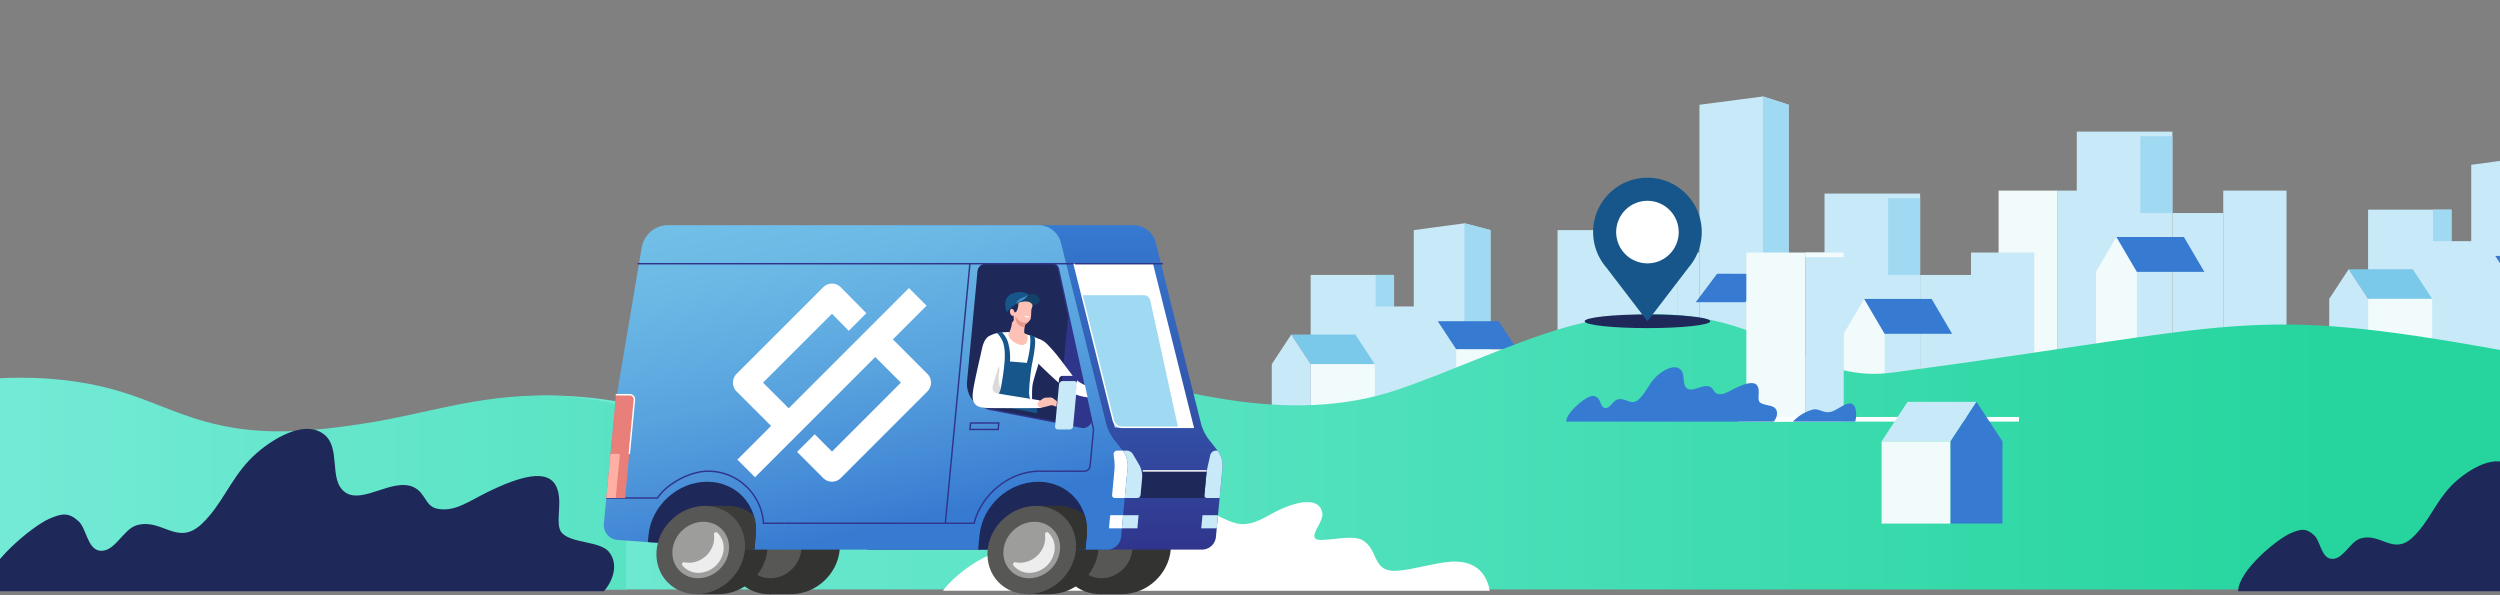 <svg xmlns="http://www.w3.org/2000/svg" xmlns:xlink="http://www.w3.org/1999/xlink" width="1903" height="453" viewBox="0 0 1903 453"><rect x="0" y="0" width="1903" height="453" fill="#808080" stroke="none"/><defs><style>.a{fill:#fff;}.b{fill:none;}.c{clip-path:url(#a);}.d{clip-path:url(#b);}.e{fill:#c8e9f7;}.f{fill:#f2fbfc;}.g{fill:#367ad1;}.h{fill:#a0d9f2;}.i{fill:#7ac9eb;}.j{fill:url(#c);}.k{fill:url(#d);}.l{fill:#1e2859;}.m{fill:#17568b;}.n{fill:#333332;}.o{fill:#575756;}.p{fill:url(#e);}.q{fill:url(#f);}.r{fill:#9d9d9c;}.s{fill:#ededed;}.t{fill:#30358c;}.u{fill:#3c3c3b;}.v{fill:#e87f79;}.w{fill:#ffafa3;}.x{fill:url(#g);}.y{fill:#dadada;}.z{fill:#fec1b5;}.aa{fill:#e8988c;}.ab{fill:#488ec9;}.ac{fill:#12426a;}</style><clipPath id="a"><rect class="a" width="1903" height="453" transform="translate(0 1584.954)"/></clipPath><clipPath id="b"><rect class="b" width="1903" height="637.762"/></clipPath><linearGradient id="c" x1="0.909" y1="0.5" x2="-0.016" y2="0.5" gradientUnits="objectBoundingBox"><stop offset="0" stop-color="#26d59e"/><stop offset="1" stop-color="#76ebd8"/></linearGradient><linearGradient id="d" x1="1.585" y1="0.5" x2="0.661" y2="0.5" xlink:href="#c"/><linearGradient id="e" x1="-1.07" y1="1" x2="-1.07" gradientUnits="objectBoundingBox"><stop offset="0" stop-color="#30358c"/><stop offset="1" stop-color="#367ad1"/></linearGradient><linearGradient id="f" x1="-0.872" y1="-0.125" x2="-0.374" y2="1.265" gradientUnits="objectBoundingBox"><stop offset="0" stop-color="#7ac9eb"/><stop offset="0.22" stop-color="#76c4e9"/><stop offset="0.448" stop-color="#6bb8e5"/><stop offset="0.68" stop-color="#59a3de"/><stop offset="0.913" stop-color="#4186d5"/><stop offset="1" stop-color="#367ad1"/></linearGradient><linearGradient id="g" x1="-15.472" y1="2.287" x2="-18.074" y2="-0.019" gradientUnits="objectBoundingBox"><stop offset="0" stop-color="#30358c"/><stop offset="0.021" stop-color="#30378e"/><stop offset="0.271" stop-color="#3254ab"/><stop offset="0.52" stop-color="#3469c0"/><stop offset="0.764" stop-color="#3575cc"/><stop offset="1" stop-color="#367ad1"/></linearGradient></defs><g class="c" transform="translate(0 -1584.954)"><g transform="translate(0 1512.646)"><g class="d"><g transform="translate(-1071.325 145.725)"><rect class="e" width="48.144" height="140.788" transform="translate(2763.674 71.665)"/><rect class="e" width="38.731" height="123.719" transform="translate(2724.944 88.734)"/><rect class="e" width="72.778" height="185.676" transform="translate(2652.166 26.776)"/><path class="f" d="M1441.114,518.753l-15.576,26.53v66.827h31.153V545.284Z" transform="translate(1241.223 -411.759)"/><path class="g" d="M1506.4,545.284h-51.368l-15.576-26.53h51.368Z" transform="translate(1242.881 -411.759)"/><rect class="f" width="44.908" height="128.687" transform="translate(2592.663 71.665)"/><rect class="e" width="29.19" height="128.687" transform="translate(2637.57 71.665)"/><rect class="h" width="24.359" height="58.44" transform="translate(2700.585 30.293)"/><path class="e" d="M969.908,514.613v58.119h-15.03V548.751H891.409V672.47h136.878V514.613l-19.809-5.189Z" transform="translate(1177.591 -412.871)"/><path class="h" d="M1015.826,672.47H996.016V509.424l19.809,5.189Z" transform="translate(1190.053 -412.871)"/><rect class="h" width="14.034" height="23.981" transform="translate(2118.436 135.88)"/><path class="g" d="M1038.291,597.453h-46.36l-14.058-21.416h46.36Z" transform="translate(1187.892 -404.935)"/><path class="i" d="M941.784,607.645h-48.8l-14.8-22.544h48.8Z" transform="translate(1176.016 -403.855)"/><rect class="f" width="48.8" height="42.038" transform="translate(2069 203.789)"/><path class="e" d="M879.762,585.1l-14.8,22.544v42.038h29.6V607.645Z" transform="translate(1174.441 -403.855)"/><rect class="f" width="46.36" height="53.309" transform="translate(2179.823 192.517)"/><path class="e" d="M1689.142,470.187v58.119h-15.03V504.325h-63.469V628.044h136.878V470.187L1727.712,465Z" transform="translate(1263.275 -418.163)"/><path class="h" d="M1735.06,628.044h-19.81V465l19.81,5.189Z" transform="translate(1275.737 -418.163)"/><rect class="h" width="14.034" height="23.981" transform="translate(2923.353 86.162)"/><path class="g" d="M1757.525,553.027h-46.36l-14.058-21.416h46.36Z" transform="translate(1273.575 -410.228)"/><path class="i" d="M1661.018,563.219h-48.8l-14.8-22.544h48.8Z" transform="translate(1261.7 -409.148)"/><rect class="f" width="48.8" height="42.038" transform="translate(2873.918 154.071)"/><path class="e" d="M1599,540.676l-14.8,22.543v42.038h29.6V563.219Z" transform="translate(1260.124 -409.148)"/><rect class="f" width="46.36" height="53.309" transform="translate(2984.741 142.799)"/><rect class="e" width="48.144" height="140.788" transform="translate(2571.66 118.811)"/><rect class="e" width="38.731" height="123.719" transform="translate(2532.929 135.88)"/><rect class="e" width="72.778" height="185.676" transform="translate(2460.151 73.923)"/><rect class="e" width="17.028" height="140.788" transform="translate(2364.949 259.599) rotate(180)"/><path class="f" d="M1269.539,560.881l-15.576,26.53v66.827h31.153V587.411Z" transform="translate(1220.783 -406.741)"/><rect class="e" width="90.993" height="157.857" transform="translate(2256.928 101.742)"/><path class="e" d="M1155.854,429.465l48.383-6.317,19.54,6.317V682.748h-67.923Z" transform="translate(1209.095 -423.149)"/><path class="h" d="M1218.627,682.748h-19.54v-259.6l19.54,6.317Z" transform="translate(1214.245 -423.149)"/><path class="g" d="M1153.31,565.406h37.783l16.294-21.651H1169.6Z" transform="translate(1208.792 -408.781)"/><path class="g" d="M1334.826,587.411h-51.368l-15.577-26.53h51.368Z" transform="translate(1222.441 -406.741)"/><path class="j" d="M1865.139,780.791V598.469c-195.444-35.238-195.444-18.094-462.484,17.218-48.637,6.431-72.443-20.977-121.432-35.755-41.858-12.626-85.087-11.027-129.325,1.883-40.243,11.745-85.243,33.018-125.693,46.832-41.944,14.328-85.957,14.314-128.918,7.784-43.019-6.539-74.057-16.842-118.747-16.842-32.325,0-57.652,4.658-78.61,11.211-20.724,6.481-40.622,16.136-61.5,21.993-42.5,11.929-81.051,7.946-123.948,1.328-43.848-6.765-83.552-21.44-136.565-20.943-26.581.248-51.737,5.706-60.712,8.6V780.791Z" transform="translate(1109.186 -405.505)"/><path class="k" d="M-957.346,780.791V598.469C-761.9,563.231-761.9,580.375-494.862,615.687c48.637,6.431,72.443-20.977,121.432-35.755,41.858-12.626,85.086-11.027,129.325,1.883,40.243,11.745,85.243,33.018,125.693,46.832,41.944,14.328,85.957,14.314,128.918,7.784,43.019-6.539,74.057-16.842,118.747-16.842,32.325,0,57.652,4.658,78.61,11.211,20.724,6.481,40.622,16.136,61.5,21.993,42.5,11.929,81.051,7.946,123.948,1.328,43.848-6.765,83.552-21.44,136.565-20.943,26.58.248,51.737,5.706,60.712,8.6V780.791Z" transform="translate(957.346 -405.505)"/><rect class="f" width="44.908" height="128.687" transform="translate(2400.648 118.811)"/><rect class="e" width="29.19" height="128.687" transform="translate(2445.556 118.811)"/><g transform="translate(2394.491 243.981)"><rect class="a" width="213.7" height="3.517" transform="translate(0)"/></g><g transform="translate(2503.621 232.462)"><path class="e" d="M1279.765,660.936h52.476l19.738-30.07H1299.5Z" transform="translate(-1279.765 -630.866)"/><rect class="f" width="52.476" height="62.592" transform="translate(52.476 92.663) rotate(180)"/><path class="g" d="M1346.393,630.866l19.738,30.07v62.592h-39.477V660.936Z" transform="translate(-1274.179 -630.866)"/></g><path class="g" d="M1223.129,648.7c2.188-2.4,3.92-6.837,1.287-10.046-2.246-2.736-9.415-2.123-11.929-4.772-2.176-2.292.725-8.654-1.845-12.537-2.253-3.4-8.283-2.292-17.462,2.273-4.841,2.407-8.231,4.991-12.594,4.032-2.938-.645-2.867-3.977-5.815-5.417-5.323-2.6-13.086,4.421-17.524,1.255-4.378-3.125-.824-11.459-5.54-14.87-5.549-4.013-14.838,2.482-18.77,6.613-5.074,5.333-7.137,11.527-12.156,16.286-6.255,5.929-10.123-1.541-16.62.387-3.543,1.05-5.691,7.233-9.62,6.417-2.888-.6-3.213-5.63-5.121-7.41-2.586-2.413-4.358-2.053-7.641-.605-3.987,1.758-16.368,11.622-16.58,18.394Z" transform="translate(1198.295 -401.204)"/><path class="l" d="M460.91,772.861c6.541-7.172,11.72-20.44,3.845-30.036-6.713-8.181-28.147-6.347-35.661-14.264-6.5-6.852,2.168-25.871-5.515-37.479-6.737-10.177-24.761-6.852-52.2,6.794-14.473,7.2-24.606,14.921-37.646,12.056-8.784-1.929-8.575-11.893-17.385-16.194-15.912-7.766-39.121,13.216-52.39,3.749-13.09-9.34-2.463-34.254-16.562-44.452-16.589-12-44.358,7.42-56.112,19.769-15.17,15.94-21.335,34.458-36.342,48.684-18.7,17.727-30.26-4.605-49.688,1.157-10.589,3.14-17.012,21.625-28.757,19.185-8.634-1.794-9.606-16.832-15.309-22.151-7.734-7.214-13.028-6.137-22.844-1.81-11.922,5.254-48.936,34.745-49.569,54.99Z" transform="translate(1070.058 -396.211)"/><path class="l" d="M1900.088,770.235c5.235-5.74,9.38-16.36,3.078-24.039-5.372-6.548-22.527-5.08-28.54-11.416-5.2-5.485,1.734-20.706-4.414-30-5.392-8.145-19.818-5.484-41.781,5.438-11.584,5.759-19.693,11.942-30.13,9.649-7.031-1.544-6.863-9.518-13.914-12.961-12.735-6.216-31.31,10.577-41.929,3-10.476-7.476-1.971-27.415-13.255-35.576-13.277-9.6-35.5,5.938-44.908,15.822-12.142,12.757-17.076,27.578-29.086,38.964-14.965,14.187-24.218-3.685-39.767.926-8.474,2.513-13.615,17.307-23.016,15.354-6.909-1.435-7.687-13.47-12.251-17.727-6.19-5.774-10.427-4.912-18.283-1.449-9.542,4.206-39.165,27.808-39.671,44.011Z" transform="translate(1252.741 -393.584)"/><path class="g" d="M1266.85,645.772c1.013-3.381,1.4-11.169-2.2-13.321-4.311-2.575-11.876,5.544-17.639,6.127-5.14.521-8.062-3.27-13.142-1.765a33.43,33.43,0,0,0-14.455,8.959Z" transform="translate(1216.667 -398.274)"/><rect class="f" width="29.19" height="3.517" transform="translate(2474.746 122.328) rotate(180)"/><rect class="h" width="24.359" height="58.44" transform="translate(2508.571 77.44)"/><path class="a" d="M1057.534,765.673c-1.481-8.493-6.626-21.311-24.7-22.2-15.626-.768-42.942,9.824-53.328,6.315-10.647-3.6-8-15.437-18.244-22.313-8.85-5.941-33.867,2.756-36.768-1.918-2.536-4.088,6.482-12.664,5.614-18.711-2.2-15.325-25.167-6.83-35.738-1.31-6.91,3.608-14.589,8.693-22.735,9.356-8.56.7-16.09-4.242-20.605-6.011-17.847-6.993-35.014,2.876-48.486,10.595-17.62,10.095-36.88,17.31-58.24,15.377-11.108-1.005-33.023-4.226-46.457-2.573-25.956,3.2-49.065,22.936-56.55,33.393Z" transform="translate(1147.795 -389.396)"/><g transform="translate(2168.642 244.403)"><path class="a" d="M980.447,641.609a.269.269,0,0,0,0-.074v.011C980.444,641.567,980.446,641.587,980.447,641.609Z" transform="translate(-980.444 -641.535)"/></g><g transform="translate(2277.529 61.908)"><ellipse class="l" cx="47.828" cy="5.222" rx="47.828" ry="5.222" transform="translate(0 103.99)"/><path class="m" d="M1093.572,546.761a41.342,41.342,0,1,1,62.61,0l-31.306,40.919Z" transform="translate(-1077.049 -478.467)"/><circle class="a" cx="23.813" cy="23.813" r="23.813" transform="translate(16.716 54.229) rotate(-67.5)"/></g><g transform="translate(1530.978 97.989)"><g transform="translate(81.217 199.778)"><path class="n" d="M546.406,698.091c18.544,0,32.154,15.032,30.4,33.576s-18.211,33.576-36.755,33.576H522.9l6.354-67.152Z" transform="translate(-478.504 -684.196)"/><ellipse class="n" cx="35.203" cy="32.025" rx="35.203" ry="32.025" transform="matrix(0.724, -0.69, 0.69, 0.724, 0, 48.593)"/><ellipse class="o" cx="22.53" cy="20.496" rx="22.53" ry="20.496" transform="matrix(0.724, -0.69, 0.69, 0.724, 17.128, 48.19)"/></g><g transform="translate(333.196 199.778)"><path class="n" d="M771.562,698.091c18.544,0,32.154,15.032,30.4,33.576s-18.209,33.576-36.753,33.576H748.059l6.354-67.152Z" transform="translate(-703.659 -684.196)"/><ellipse class="n" cx="35.203" cy="32.025" rx="35.203" ry="32.025" transform="matrix(0.724, -0.69, 0.69, 0.724, 0, 48.593)"/><ellipse class="o" cx="22.53" cy="20.496" rx="22.53" ry="20.496" transform="matrix(0.724, -0.69, 0.69, 0.724, 17.128, 48.189)"/></g><path class="n" d="M722.359,698.091c18.543,0,32.154,15.032,30.4,33.576S734.547,765.243,716,765.243H698.856l6.354-67.152Z" transform="translate(-376.326 -484.419)"/><path class="n" d="M497.2,698.091c18.544,0,32.154,15.032,30.4,33.576s-18.209,33.576-36.753,33.576H473.7l6.354-67.152Z" transform="translate(-403.149 -484.419)"/><path class="p" d="M850.2,670.78a35.439,35.439,0,0,1-6.511-13.351L809.473,520.575a17.686,17.686,0,0,0-17.536-13.411H613.165L589.8,754.124H844.767a10.725,10.725,0,0,0,10.452-9.547L860.2,691.91a18.352,18.352,0,0,0-3.728-13.157Z" transform="translate(-389.318 -507.164)"/><path class="q" d="M805.6,678.754l-6.278-7.974a35.424,35.424,0,0,1-6.511-13.351L758.6,520.575a17.686,17.686,0,0,0-17.536-13.411H459.21a20.423,20.423,0,0,0-19.693,16.806L419.285,643.607l-8.569,90.567a11.275,11.275,0,0,0,10.553,12.6l103.964,7.352H793.894a10.723,10.723,0,0,0,10.451-9.547l4.985-52.666A18.351,18.351,0,0,0,805.6,678.754Z" transform="translate(-410.659 -507.164)"/><path class="l" d="M440.572,727.6l.482-5.1c2.133-22.545,22.139-40.821,44.684-40.821S524.829,699.959,522.7,722.5l-1.025,10.83Z" transform="translate(-407.095 -486.373)"/><path class="l" d="M665.243,733.333l1.025-10.83c2.133-22.545,22.139-40.821,44.684-40.821s39.091,18.277,36.958,40.821l-1.025,10.83Z" transform="translate(-380.33 -486.373)"/><path class="n" d="M743.566,720.549l-1.025,10.829-40.821,0,3.15-33.291h17.15a30.662,30.662,0,0,1,20.023,7.141A39.079,39.079,0,0,1,743.566,720.549Z" transform="translate(-375.984 -484.419)"/><ellipse class="o" cx="35.203" cy="32.025" rx="35.203" ry="32.025" transform="matrix(0.724, -0.69, 0.69, 0.724, 278.131, 248.371)"/><ellipse class="r" cx="22.53" cy="20.496" rx="22.53" ry="20.496" transform="matrix(0.724, -0.69, 0.69, 0.724, 295.258, 247.967)"/><path class="s" d="M713.3,717.766a17.29,17.29,0,0,1-.072,5.335,19.68,19.68,0,0,1-17.371,16.071,17.278,17.278,0,0,1-4.992-.291,1.558,1.558,0,0,0-1.607,2.395,15.7,15.7,0,0,0,12.379,5.668,19.637,19.637,0,0,0,19-17.55,15.79,15.79,0,0,0-4.842-13.071A1.555,1.555,0,0,0,713.3,717.766Z" transform="translate(-377.505 -482.289)"/><path class="a" d="M754.2,714.435h9.845l.948-10.02H755.15Z" transform="translate(-369.732 -483.665)"/><g transform="translate(278.071 150.02)"><path class="t" d="M681.729,647.274h-22.6l.574-6.06h22.6Zm-21.365-1.122h20.344l.361-3.814H660.725Z" transform="translate(-659.129 -641.214)"/></g><g transform="translate(331.383 155.465)"><path class="t" d="M741.156,678.446h-34.39v-1.124h34.39a3.9,3.9,0,0,0,3.8-3.469l2.628-27.774,1.118.105L746.07,673.96A5.048,5.048,0,0,1,741.156,678.446Z" transform="translate(-706.766 -646.08)"/></g><g transform="translate(137.429 186.708)"><path class="t" d="M678.267,714.738H533.459v-1.122H677.392C683.172,691.366,705.055,674,727.412,674v1.124c-22.009,0-43.549,17.215-49.039,39.192Z" transform="translate(-533.459 -673.997)"/></g><g transform="translate(1.884 186.708)"><path class="t" d="M547.888,714.738H531.421l-.032-.527a41.66,41.66,0,0,0-41.525-39.09c-14.808,0-31.964,10.627-38.1,20.166l-.166.257H412.342v-1.122h38.646c3.338-5.053,9.293-10.146,16.393-14.013,7.591-4.134,15.576-6.412,22.482-6.412a42.348,42.348,0,0,1,29.591,11.952,42.779,42.779,0,0,1,13.02,27.666h15.414Z" transform="translate(-412.342 -673.997)"/></g><path class="l" d="M657.734,622.729l7.929-83.787a6.255,6.255,0,0,1,6.1-5.57h50.519a4.951,4.951,0,0,1,4.944,3.9l24.825,113.4a6.148,6.148,0,0,1-7.035,7.137l-71.826-13.982C663.244,641.893,656.76,633.039,657.734,622.729Z" transform="translate(-381.236 -504.042)"/><path class="u" d="M518.409,720.549l-1.024,10.829-40.821,0,3.15-33.291h17.148a30.665,30.665,0,0,1,20.025,7.141A39.078,39.078,0,0,1,518.409,720.549Z" transform="translate(-402.808 -484.419)"/><ellipse class="o" cx="35.203" cy="32.025" rx="35.203" ry="32.025" transform="matrix(0.724, -0.69, 0.69, 0.724, 26.152, 248.371)"/><ellipse class="r" cx="22.53" cy="20.496" rx="22.53" ry="20.496" transform="matrix(0.724, -0.69, 0.69, 0.724, 43.279, 247.967)"/><path class="s" d="M488.141,717.766a17.289,17.289,0,0,1-.071,5.335A19.681,19.681,0,0,1,470.7,739.171a17.276,17.276,0,0,1-4.992-.291,1.559,1.559,0,0,0-1.608,2.395,15.7,15.7,0,0,0,12.379,5.668,19.636,19.636,0,0,0,19-17.55,15.79,15.79,0,0,0-4.842-13.071A1.555,1.555,0,0,0,488.141,717.766Z" transform="translate(-404.328 -482.289)"/><path class="a" d="M821.7,657.914H761.636L730.5,533.372h60.065Z" transform="translate(-372.556 -504.042)"/><path class="e" d="M774.792,714.435H763l.948-10.02H775.74Z" transform="translate(-368.684 -483.665)"/><path class="e" d="M828.781,714.435H816.988l.948-10.02h11.793Z" transform="translate(-362.252 -483.665)"/><path class="e" d="M830.708,696.592H821.3a2.134,2.134,0,0,1-2.16-2.387l1.356-14.334a61.509,61.509,0,0,1,1.258-7.837l1.838-8.09a4.479,4.479,0,0,1,4.271-3.456h1.284a18.343,18.343,0,0,1,3.731,13.159Z" transform="translate(-361.997 -488.898)"/><g transform="translate(259.373 29.278)"><rect class="t" width="198.44" height="1.123" transform="translate(0 197.556) rotate(-84.592)"/></g><g transform="translate(25.683 28.769)"><rect class="t" width="399.859" height="1.123"/></g><g transform="translate(370.262 146.513)"><rect class="t" width="1.123" height="9.095" transform="translate(0 0.24) rotate(-12.348)"/></g><path class="a" d="M757.518,663.381l.48,3.929a39.111,39.111,0,0,1,.105,8.428L756.356,694.2a2.134,2.134,0,0,0,2.161,2.387h7.459l2.171-22.948a18.345,18.345,0,0,0-3.728-13.155h-4.3A2.659,2.659,0,0,0,757.518,663.381Z" transform="translate(-369.477 -488.898)"/><path class="l" d="M824.115,694.948H775.488l1.955-20.657H826.07Z" transform="translate(-367.196 -487.254)"/><path class="e" d="M775.89,670.9l-4.521-7.65a5.708,5.708,0,0,0-4.987-2.765H763.56a18.352,18.352,0,0,1,3.728,13.157l-2.172,22.948h9.406a2.682,2.682,0,0,0,2.613-2.387l1.152-12.169A18.4,18.4,0,0,0,775.89,670.9Z" transform="translate(-368.617 -488.898)"/><path class="v" d="M419.544,622.5l-.459,7.362-6.742,71.25h14.3l7.063-74.633a3.558,3.558,0,0,0-3.6-3.979Z" transform="translate(-410.458 -493.423)"/><path class="w" d="M422.671,662.725h-7.149l-3.179,33.6h7.149Z" transform="translate(-410.458 -488.632)"/><g transform="translate(9.085 128.521)"><path class="a" d="M429.614,667.63l-1.117-.106,3.88-41.034a3,3,0,0,0-3.042-3.363H418.777V622h10.558a4.118,4.118,0,0,1,4.16,4.592Z" transform="translate(-418.777 -622.004)"/></g><path class="h" d="M809.008,655.361H761L735.857,554.8H782.9a4.955,4.955,0,0,1,4.947,3.9Z" transform="translate(-371.918 -501.489)"/><path class="x" d="M737.566,653.726,720.982,650.5a20.59,20.59,0,0,1-.749-7.873l7.093-74.956,17.276,78.92A6.149,6.149,0,0,1,737.566,653.726Z" transform="translate(-373.79 -499.956)"/><g transform="translate(291.843 28.769)"><path class="t" d="M744.426,658.535a6.114,6.114,0,0,1-1.165-.113L671.435,644.44l.215-1.1,71.825,13.984a5.418,5.418,0,0,0,4.883-1.627,5.328,5.328,0,0,0,1.5-4.839l-24.825-113.4a4.38,4.38,0,0,0-4.4-3.461v-1.123a5.481,5.481,0,0,1,5.493,4.345l24.825,113.4a6.444,6.444,0,0,1-1.792,5.863A6.649,6.649,0,0,1,744.426,658.535Z" transform="translate(-671.435 -532.871)"/></g><g transform="translate(357.399 29.195)"><path class="a" d="M821.757,658.49h-54.39a7.632,7.632,0,0,1-7.56-5.788L730.013,533.523l1.089-.272,29.8,119.177a6.522,6.522,0,0,0,6.47,4.939h54.39Z" transform="translate(-730.013 -533.251)"/></g><path class="e" d="M719.727,650.048h8.961a2.682,2.682,0,0,0,2.613-2.387l3.033-32.057a2.134,2.134,0,0,0-2.161-2.387h-8.96A2.681,2.681,0,0,0,720.6,615.6l-3.034,32.057A2.136,2.136,0,0,0,719.727,650.048Z" transform="translate(-374.098 -494.53)"/><g transform="translate(410.246 186.476)"><rect class="a" width="48.627" height="1.123"/></g><path class="a" d="M646.445,615.586l-26.232-26.232,25.647-25.646-13.423-13.423L540.9,641.818,521.382,622.3l52.465-52.465L586.6,582.846l13.423-13.422L580.558,549.7a9.5,9.5,0,0,0-13.423,0L501.25,615.586a9.489,9.489,0,0,0,0,13.423l26.231,26.232-25.647,25.646,13.423,13.423,91.534-91.534,19.52,19.521-52.464,52.464-13.15-13.2-13.423,13.423,19.861,19.911a9.5,9.5,0,0,0,13.423,0l65.887-65.885A9.5,9.5,0,0,0,646.445,615.586Z" transform="translate(-400.198 -502.427)"/></g><g transform="translate(1811.69 148.886)"><path class="a" d="M712.285,589.2a69.826,69.826,0,0,0-11.762-4.333,59.168,59.168,0,0,0-15.282-1.362c-2.254.132-5.974.384-7.683,2.119a16.087,16.087,0,0,0-3.116,5.97c-1.667,5.221-1.34,18.429-1.522,23.162a53.176,53.176,0,0,1-1.625,10.682c-.749,3.449-1.277,5.709-2.066,9.029a3.362,3.362,0,0,0,.18,2.768h0a20.741,20.741,0,0,0,2.417.626l4.4.856.017,0c7.887.754,24.357,2.31,26.983,2.191a2.625,2.625,0,0,0,2.436-1.728c.495-1.814-.238-10.713.6-15.805.839-5.133,6.671-21.466,7.715-27.737C714.5,592.485,714.567,590.484,712.285,589.2Z" transform="translate(-660.591 -552.939)"/><path class="y" d="M683.1,626.13c-1.824-2.07-3.539-8.391-2.246-15.109.948-4.924-3.228-8.538-7.808-6.922-.062,3.378-.056,6.434-.126,8.247a53.4,53.4,0,0,1-1.622,10.682c-.752,3.453-1.28,5.709-2.069,9.029a3.362,3.362,0,0,0,.18,2.768,20.714,20.714,0,0,0,2.42.625l4.4.856c1.454.141,3.2.307,5.094.486a6.909,6.909,0,0,0,1.8-2C685.888,630.333,685,628.282,683.1,626.13Z" transform="translate(-660.591 -550.525)"/><path class="z" d="M704.072,564.764c-.769-3.286-4.21-5.34-8.919-5.612a8.806,8.806,0,0,0-8.454,4.707c-1.239,2.7-1.594,7.152,1.608,13.891.766,1.61-.759,6.245-1.029,6.958-.628,1.665-.934,1.689-1.258,2.562-1.218,3.284,4.855,8.614,9.99,8.837,4.783.208,4.638-5.565,4.347-6.893-.229-1.053-1.127-1.222-1.618-1.552-.814-.545-.913-1.033-.893-2.053.009-.207.025-.43.05-.683.113-1.12.26-3.967.953-4.571.591-.514.888-.7,1.547-1.222.6-.479,2.177-2.009,2.433-3.132a51.6,51.6,0,0,0,.417-6.074C703.409,567.892,704.552,566.809,704.072,564.764Z" transform="translate(-658.593 -555.834)"/><path class="aa" d="M692.307,574.837c-.237-.3-1.506-2.209-1.7-1.965-.359.466.327,3.194.947,4.355a6.669,6.669,0,0,0,4.1,3.373,5.186,5.186,0,0,0,1.967.055,3.742,3.742,0,0,1,.667-1.933c.6-.506.889-.7,1.545-1.223a3.112,3.112,0,0,0,.607-.618A6.6,6.6,0,0,1,692.307,574.837Z" transform="translate(-658.032 -554.201)"/><path class="l" d="M695.836,557.064c-4.446-.289-9.3,1.539-9.976,4.5-.255,1.116-.141,2.214-.821,2.953-1.9,2.067-.3,6.384.323,8.006.854,2.234,2.923,6.877,3.68,6.568a3.678,3.678,0,0,0,1.087-2.441c-.1-1.463-.152-2.987-.381-4.433a2.11,2.11,0,0,1,.3-1.929c.17.383.558,1.5.558,1.5l1.409-.688a12.494,12.494,0,0,0,1.561-7.438,2.972,2.972,0,0,1,1.115-.877C696.983,561.782,698.935,557.266,695.836,557.064Z" transform="translate(-658.791 -556.085)"/><path class="z" d="M690.223,569.817c.367,1.474-.057,2.868-.947,3.115s-1.911-.749-2.279-2.223.057-2.868.948-3.114S689.856,568.343,690.223,569.817Z" transform="translate(-658.467 -554.831)"/><path class="m" d="M684.219,569.973c.131.591.63,1.7,1.27.919a22.149,22.149,0,0,1,5.95-5.224,15.065,15.065,0,0,1,5.151-2.308,11.456,11.456,0,0,1,7.259.689c.352.17.692-.239.533-.835-.638-2.392-1.784-4.231-4.752-6.144-2.182-1.4-6.874-.913-9.6-.059C683.116,559.176,683.1,564.869,684.219,569.973Z" transform="translate(-658.847 -556.186)"/><path class="ab" d="M691.449,564.731c.555-.327,2.387-1.137,3.441-1.685a18.7,18.7,0,0,0,3-1.967c.878-.686,1.6-1.957,3.083-2.784a4.014,4.014,0,0,1,1.644-.551c.116-.019-.042-.172-.782.078-1.548.525-3.936,1.863-5.389,2.341-3.8,1.249-5.148,3.618-5.346,4.631C691.066,564.966,691.194,564.88,691.449,564.731Z" transform="translate(-657.963 -556.008)"/><path class="ac" d="M691.221,564.815c2.154-1.266,5.473-2.228,7.885-5.092a5.789,5.789,0,0,1,8.114-.858c.919.8,2.289,2.622,1.674,4.332-.553,1.539-3.054,2.4-4.421,2.591-.667.093-.819-.01-1.1-.338a5.97,5.97,0,0,0-2.455-1.873c-1.869-.738-5.172-.364-6.957.242a21.159,21.159,0,0,0-2.472,1.176C691.139,565.2,690.914,565.007,691.221,564.815Z" transform="translate(-657.965 -556.019)"/><path class="a" d="M700.514,573.092c-.034.25-.937.631-2.037.464s-1.8-1.018-1.708-1.248.821.207,1.922.374S700.547,572.842,700.514,573.092Z" transform="translate(-657.288 -554.272)"/><g transform="translate(44.373 35.861)"><path class="a" d="M722.556,618.581a2.681,2.681,0,0,1,2.613-2.387H733c-3.684-4.706-11.074-15.125-15.78-20.178-3.989-4.283-7.222-8.673-12.934-7.631-2.478.452-3.326,4.67-3.11,7.362.186,2.28,1.291,6.2,2.874,8.08,3.054,3.635,11.847,11.938,18.238,17.625Z" transform="translate(-701.139 -588.229)"/><path class="a" d="M738.664,619.894a24.622,24.622,0,0,1-6.09-3.66l-1.016,10.73a34.76,34.76,0,0,0,8.58,2.121c.182.02.365.043.553.063Z" transform="translate(-697.516 -584.893)"/></g><path class="m" d="M709.625,645.228,671.8,637.863a20.321,20.321,0,0,1-2.531-.663,5.526,5.526,0,0,1,.886-.676c2.276-1.4,5.5-1.608,7.6-3.309a11.315,11.315,0,0,0,4.05-6.1,181.3,181.3,0,0,0,2.972-20.138c.384-4.121.7-10.831-1.23-16.184a21.442,21.442,0,0,0-3.963-6.176c-.491-.519-.526-.649-.053-.764.651-.157,1.877-.293,2.5-.379.685-.1.983.247,1.491.752a19.047,19.047,0,0,1,4.162,7.632A42.955,42.955,0,0,1,689,605.83c3.491.246,9.465.739,12.869,1.036,2.049-7.96,3.149-15.143,2.4-20.156-.118-.786-.19-1.128.244-.966.551.2,1.766.586,2.516.851.642.225.814,1.224.9,1.521,1.015,3.806-1.365,15.694-2.3,20.536-.771,3.99-1.688,12.839-1.857,16.084-.154,2.924-.533,5.849.318,8.745a13.325,13.325,0,0,0,2.3,4.154c1.424,1.547,2.9,1.932,3.051,3.713C709.482,641.967,709.558,643.5,709.625,645.228Z" transform="translate(-660.563 -552.938)"/><path class="a" d="M661.61,629.717c.72-6.987,5.469-26.6,6.622-32.045.655-3.092,1.84-9.08,5.769-11.308a29.381,29.381,0,0,1,5.113-2.052,1.267,1.267,0,0,1,1.494.5,19.086,19.086,0,0,1,3.135,6.38c1.1,3.2.1,8.734-1.024,13.24-1.637,6.573-4.622,15.247-5.784,19.377-1.553,5.525,3.233,6.1,4.77,6.4,5.04,1,26.639,4.3,29.8,4.93,3.471.693,3.716,2.565,3.56,4.152-.089.9-1.356,1.856-3.2,1.863-5.215.025-30.118.2-38.115-.028C667.314,640.941,660.5,640.52,661.61,629.717Z" transform="translate(-661.49 -552.842)"/><path class="z" d="M720.4,630.849c-.992-.8-1.925-1.535-2.453-1.937a4.514,4.514,0,0,0-2.348-1.007c-1.657.012-3.264.141-4.3.227-1.145.094-2.6,1.485-3.857,2.29a3.106,3.106,0,0,0-1.3,4.19,2.758,2.758,0,0,0,2.791.959c1.439-.266,4.244-.989,5.832-1.446a4.911,4.911,0,0,1,3.8.29c.542.243,1.015.434,1.441.585Z" transform="translate(-656.218 -547.642)"/></g></g></g></g></g></svg>